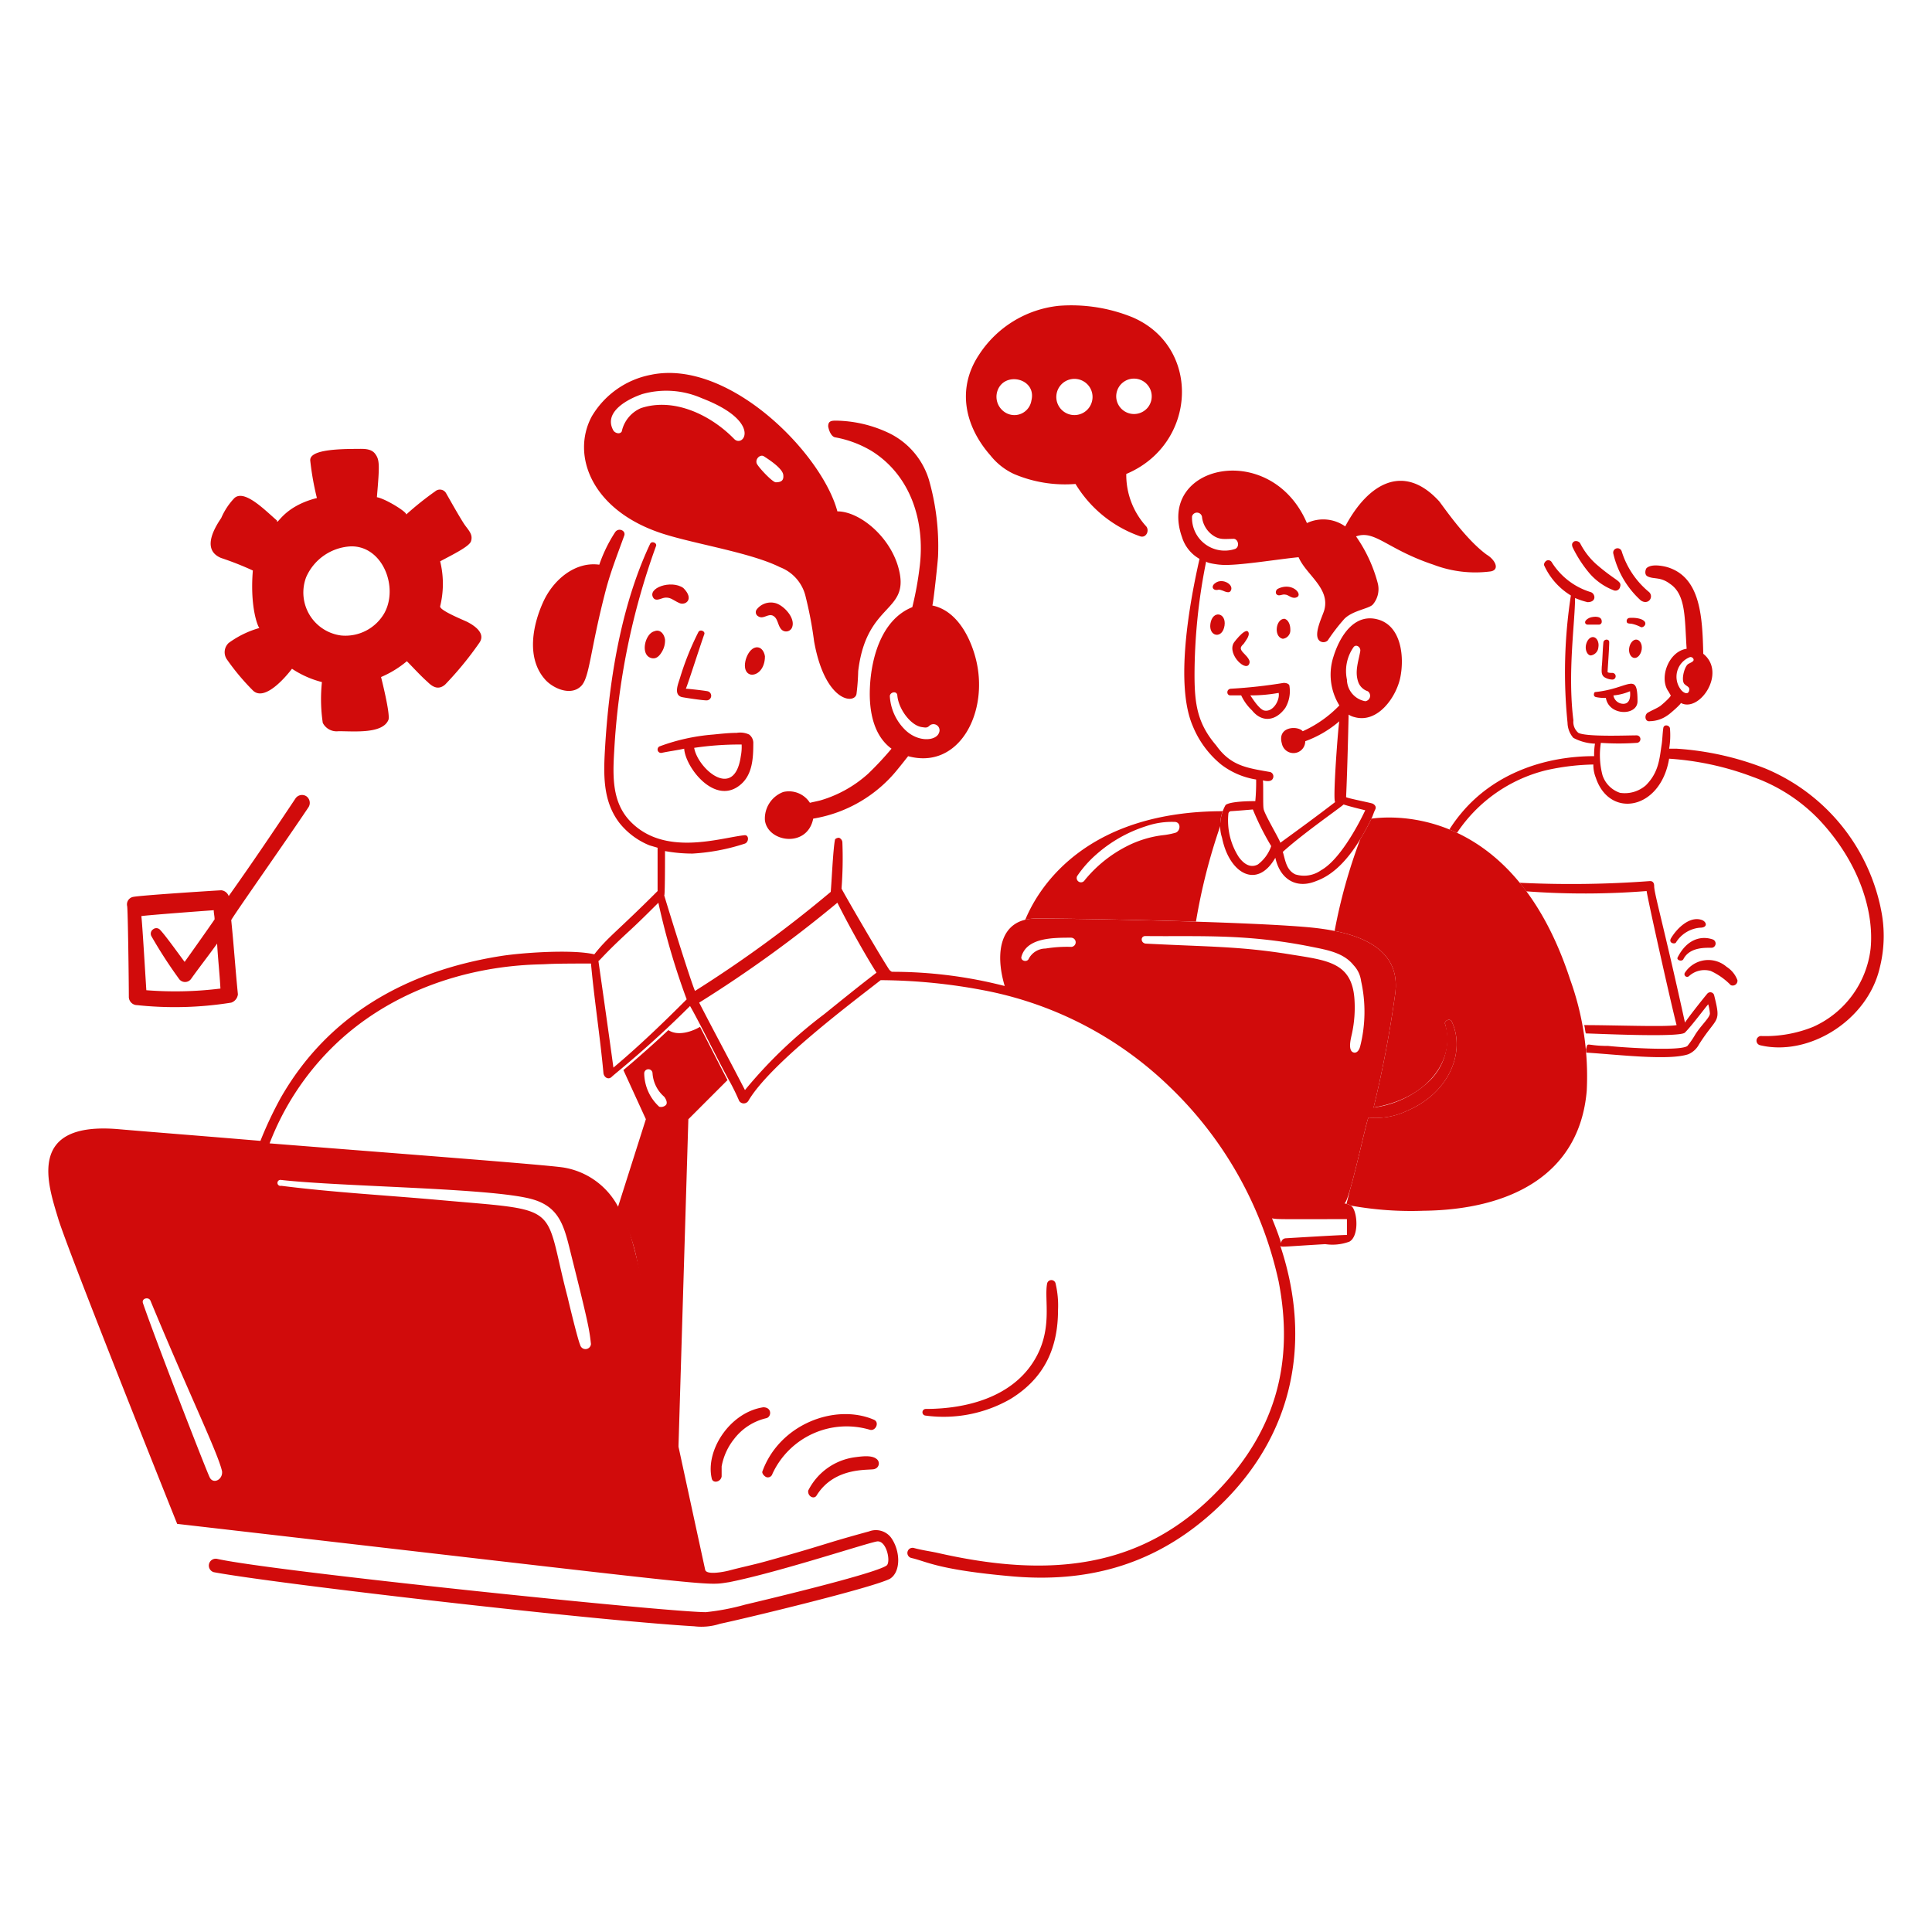 <svg viewBox="0 0 300 300" xmlns="http://www.w3.org/2000/svg" id="Support-Team-3--Streamline-Brooklyn" height="300" width="300">
  <desc>
    Support Team 3 Streamline Illustration: https://streamlinehq.com
  </desc>
  <path d="M101.067 102.163c0.778 0.249 1.293 -0.259 1.681 -0.9a3.37 3.37 0 0 0 0.516 -1.939c-0.129 -0.9 -0.776 -1.68 -1.68 -1.292 -1.422 0.381 -2.192 3.594 -0.517 4.131Z" fill="#d10b0b" stroke-width="1.5"></path>
  <path d="M118.779 101.904c-0.129 -0.9 -0.771 -1.669 -1.68 -1.293 -1.287 0.534 -2.198 3.75 -0.517 4.137 0.938 0.158 2.198 -0.813 2.198 -2.844Z" fill="#d10b0b" stroke-width="1.5"></path>
  <path d="M106.11 91.303c-1.896 -1.328 -5.684 0.009 -4.65 1.551 0.387 0.517 1.033 0.129 1.551 0 1.035 -0.259 1.551 0.387 2.457 0.776 0.904 0.455 2.436 -0.532 0.642 -2.326ZM103.007 92.85Z" fill="#d10b0b" stroke-width="1.5"></path>
  <path d="M119.943 95.57c0.9 0.387 0.776 1.551 1.422 2.198a1.002 1.002 0 0 0 1.681 -0.517c0.387 -1.422 -1.429 -3.33 -2.715 -3.619a2.76 2.76 0 0 0 -2.85 1.035 0.716 0.716 0 0 0 0.259 1.033c0.759 0.498 1.428 -0.387 2.202 -0.129Z" fill="#d10b0b" stroke-width="1.5"></path>
  <path d="M109.341 98.542c0.259 -0.516 -0.646 -0.9 -0.9 -0.387a44.052 44.052 0 0 0 -2.85 7.11c-0.271 0.9 -1.035 2.586 0.258 2.974 0.646 0.129 3.232 0.516 3.879 0.516a0.718 0.718 0 0 0 0.129 -1.422c-0.535 -0.106 -2.957 -0.387 -3.362 -0.387 0.261 -0.517 2.07 -6.205 2.845 -8.404Z" fill="#d10b0b" stroke-width="1.5"></path>
  <path d="M102.75 116.903c1.165 -0.247 2.326 -0.389 3.49 -0.646 0.2 2.985 4.95 9.091 8.921 5.43 1.681 -1.552 1.811 -4.008 1.811 -6.207a1.65 1.65 0 0 0 -0.646 -1.422 3.258 3.258 0 0 0 -1.939 -0.258c-1.164 0 -2.455 0.141 -3.619 0.258a30.791 30.791 0 0 0 -8.276 1.811 0.534 0.534 0 0 0 0.259 1.035Zm12.411 -1.293a7.401 7.401 0 0 1 -0.129 1.809c-0.999 6.996 -6.708 1.89 -7.24 -1.293a47.55 47.55 0 0 1 7.368 -0.516Z" fill="#d10b0b" stroke-width="1.5"></path>
  <path d="M103.782 159.954q-3.3 3.103 -6.981 6.207l3.49 7.627 -4.396 13.833A26.1 26.1 0 0 1 99 196.155c1.083 5.29 3.879 17.843 6.335 29.09l1.552 -51.45 6.077 -6.077c-1.422 -2.715 -2.85 -5.559 -4.268 -8.274 -1.035 0.64 -3.363 1.545 -4.914 0.51Zm-0.387 11.637a1.077 1.077 0 0 1 -1.035 0.258 7.173 7.173 0 0 1 -2.326 -5.172 0.646 0.646 0 0 1 1.293 0 5.25 5.25 0 0 0 1.809 3.621c0.389 0.516 0.515 1.033 0.259 1.293Z" fill="#d10b0b" stroke-width="1.5"></path>
  <path d="M103.007 82.899c5.038 1.603 13.61 2.926 18.101 5.172a6.45 6.45 0 0 1 4.008 4.65 60.091 60.091 0 0 1 1.293 6.852c1.71 9.578 6.384 9.819 6.592 8.145a33.75 33.75 0 0 0 0.259 -3.49c1.224 -10.374 7.551 -9.15 6.463 -15.128 -0.98 -5.391 -6.093 -9.696 -9.696 -9.696 -2.41 -9.034 -16.887 -23.729 -28.96 -21.204a13.639 13.639 0 0 0 -9.18 6.465c-3.26 6.074 0.032 14.707 11.12 18.234Zm-3.232 -21.72a13.68 13.68 0 0 1 9.18 0.646c9.516 3.647 6.483 7.813 5.046 6.335 -3.684 -3.78 -9.413 -6.473 -14.48 -4.784a5.1 5.1 0 0 0 -2.974 3.619c-0.289 0.501 -1.033 0.259 -1.292 -0.129 -1.686 -2.967 2.462 -5.008 4.519 -5.688ZM118.65 70.875c0.181 0.131 2.837 1.73 2.974 2.85 0.101 0.822 -0.235 1.164 -1.164 1.164 -0.528 0 -2.835 -2.472 -2.974 -2.973 -0.204 -0.747 0.63 -1.426 1.164 -1.041Z" fill="#d10b0b" stroke-width="1.5"></path>
  <path d="M129.641 67.902a16.75 16.75 0 0 1 5.817 2.198c6.077 3.879 8.152 10.991 7.37 17.712a51.42 51.42 0 0 1 -1.164 6.465c-4.65 1.862 -6.406 7.641 -6.592 12.67 -0.126 3.362 0.516 7.239 3.362 9.309a49.761 49.761 0 0 1 -3.621 3.877 19.041 19.041 0 0 1 -7.37 4.137c-0.515 0.138 -1.164 0.259 -1.68 0.389a3.864 3.864 0 0 0 -4.137 -1.68 4.404 4.404 0 0 0 -2.85 4.395c0.429 3.423 6.576 4.359 7.5 -0.258a21.256 21.256 0 0 0 13.188 -7.758c0.529 -0.636 1.035 -1.293 1.551 -1.939 7.985 2.178 12.663 -6.967 10.473 -15.255 -0.889 -3.366 -2.973 -7.37 -6.723 -8.145 0.129 0 0.9 -7.111 0.9 -7.758a37.611 37.611 0 0 0 -1.422 -11.764 11.905 11.905 0 0 0 -6.463 -7.37 19.707 19.707 0 0 0 -8.016 -1.811c-0.776 0 -1.164 0.129 -1.164 0.9 0.137 0.78 0.525 1.557 1.042 1.686Zm10.86 45.38a7.966 7.966 0 0 1 -2.328 -5.172c0 -0.645 1.099 -0.9 1.164 -0.129 0.177 2.138 2.083 4.643 3.75 4.914 0.75 0.121 0.9 0.128 1.293 -0.259a0.947 0.947 0 0 1 1.422 1.164c-0.452 1.264 -3.266 1.519 -5.301 -0.517Z" fill="#d10b0b" stroke-width="1.5"></path>
  <path d="M34.35 86.649a48.381 48.381 0 0 1 4.912 1.939c-0.492 5.913 0.885 9 1.035 8.921a14.976 14.976 0 0 0 -4.784 2.326 1.962 1.962 0 0 0 -0.259 2.586 35.691 35.691 0 0 0 4.008 4.784c2.069 2.069 6.077 -3.362 6.077 -3.362a15.093 15.093 0 0 0 4.65 2.069 25.228 25.228 0 0 0 0.131 6.336 2.412 2.412 0 0 0 2.455 1.293c2.412 0 6.908 0.45 7.758 -1.811 0.258 -1.035 -1.164 -6.6 -1.164 -6.6a15.9 15.9 0 0 0 4.008 -2.457c1.033 1.035 2.069 2.199 3.232 3.232 0.776 0.776 1.68 1.293 2.715 0.389a52.34 52.34 0 0 0 5.3 -6.465c1.025 -1.429 -0.631 -2.612 -1.809 -3.232 -0.512 -0.268 -4.407 -1.812 -4.268 -2.455a14.616 14.616 0 0 0 0 -6.982c2.199 -1.163 4.526 -2.326 4.785 -3.102 0.387 -1.164 -0.513 -1.814 -1.164 -2.85 -0.9 -1.426 -1.911 -3.249 -2.715 -4.65a1.107 1.107 0 0 0 -1.681 -0.259 47.965 47.965 0 0 0 -4.524 3.621c0.387 -0.259 -3.103 -2.457 -4.526 -2.715 0.44 -5.062 0.423 -5.793 -0.258 -6.723 -0.657 -0.9 -1.939 -0.776 -2.85 -0.776 -3.619 0 -7.37 0.258 -7.239 1.809a43.937 43.937 0 0 0 1.033 5.819c-5.309 1.328 -6.205 4.463 -6.205 3.49 -1.811 -1.551 -5.019 -4.887 -6.6 -3.49a10.455 10.455 0 0 0 -2.054 3.109c-1.417 2.069 -2.84 5.043 0 6.207Zm20.169 -1.811c4.914 -0.065 7.38 6.341 5.172 10.35a6.966 6.966 0 0 1 -6.723 3.49 6.728 6.728 0 0 1 -5.43 -9.05 8.005 8.005 0 0 1 6.986 -4.791Z" fill="#d10b0b" stroke-width="1.5"></path>
  <path d="M20.004 154.784a1.296 1.296 0 0 0 1.293 1.293 55.234 55.234 0 0 0 14.609 -0.389 1.534 1.534 0 0 0 1.035 -1.293c-0.389 -3.879 -0.646 -7.757 -1.035 -11.507 0 -0.258 8.4 -12.15 12.024 -17.583a1.26 1.26 0 0 0 -0.387 -1.681 1.233 1.233 0 0 0 -1.681 0.389c-3.362 5.043 -6.852 10.213 -10.35 15.128a1.381 1.381 0 0 0 -1.164 -0.9c-2.198 0.129 -12.538 0.789 -13.704 1.035a1.185 1.185 0 0 0 -0.9 1.422c0.118 0.515 0.261 11.759 0.261 14.087Zm13.187 -13.446c0 0.517 0.131 0.9 0.131 1.422 -0.517 0.776 -3.621 5.172 -4.65 6.6 -0.517 -0.646 -2.974 -4.137 -3.879 -5.043a0.789 0.789 0 0 0 -1.035 0 0.813 0.813 0 0 0 -0.258 1.035 71.972 71.972 0 0 0 4.266 6.6 1.149 1.149 0 0 0 1.939 0c1.293 -1.811 2.715 -3.621 4.008 -5.431 0.129 2.328 0.389 4.65 0.517 6.982a56.988 56.988 0 0 1 -11.507 0.258c-0.129 -1.939 -0.646 -10.731 -0.776 -11.507 0.771 -0.141 9.433 -0.788 11.242 -0.916Z" fill="#d10b0b" stroke-width="1.5"></path>
  <path d="M119.038 229.381a0.734 0.734 0 0 0 0.9 -0.516 12.688 12.688 0 0 1 15.128 -6.854c0.9 0.265 1.549 -1.159 0.645 -1.551 -5.94 -2.568 -14.631 0.612 -17.323 8.016 -0.124 0.258 0.262 0.776 0.651 0.904Z" fill="#d10b0b" stroke-width="1.5"></path>
  <path d="M118.521 218.522c-5.157 0.774 -8.982 6.64 -8.016 10.991 0.129 0.9 1.422 0.646 1.551 -0.259V227.7A9.585 9.585 0 0 1 114 223.435a8.805 8.805 0 0 1 5.043 -3.232c0.782 -0.262 0.816 -1.681 -0.522 -1.681Z" fill="#d10b0b" stroke-width="1.5"></path>
  <path d="M191.052 107.98h1.68a7.678 7.678 0 0 0 1.681 2.328c1.552 1.939 3.697 1.675 5.171 -0.389a5.115 5.115 0 0 0 0.646 -3.362c0 -0.387 -0.517 -0.517 -0.9 -0.517a76.727 76.727 0 0 1 -8.145 0.9c-0.78 0.009 -0.78 1.039 -0.134 1.039Zm5.171 2.328c-0.75 -0.3 -1.62 -1.65 -2.069 -2.328a24.229 24.229 0 0 0 4.396 -0.387c0.225 1.128 -0.912 3.119 -2.328 2.715Z" fill="#d10b0b" stroke-width="1.5"></path>
  <path d="M191.568 99.835c-1.05 1.832 2.088 4.743 2.457 3.103 0.15 -0.643 -0.9 -1.422 -1.164 -1.811 -0.387 -0.517 -0.129 -0.776 0.259 -1.164 0.258 -0.387 0.9 -1.163 0.776 -1.68 -0.273 -1.085 -2.034 1.111 -2.328 1.551Z" fill="#d10b0b" stroke-width="1.5"></path>
  <path d="M191.052 91.82c0.729 -0.974 -1.2 -2.142 -2.328 -1.293 -0.776 0.517 -0.387 1.293 0.517 1.035 0.594 0 1.386 0.689 1.811 0.258Z" fill="#d10b0b" stroke-width="1.5"></path>
  <path d="M201.394 92.725c0.927 -0.465 -0.778 -2.391 -2.973 -1.293a0.621 0.621 0 0 0 -0.259 0.776c0.389 0.517 0.9 0 1.422 0.129 0.492 0 1.068 0.759 1.811 0.389Z" fill="#d10b0b" stroke-width="1.5"></path>
  <path d="M90.207 106.559c1.376 -1.321 1.376 -5.417 3.879 -15 0.75 -2.85 1.868 -5.667 2.85 -8.4 0.274 -0.77 -0.9 -1.292 -1.422 -0.516a22.734 22.734 0 0 0 -2.457 5.042c-3.75 -0.517 -7.107 2.329 -8.663 5.69 -1.675 3.621 -2.728 8.803 0.259 12.15 1.146 1.299 3.903 2.627 5.553 1.035Z" fill="#d10b0b" stroke-width="1.5"></path>
  <path d="M246.774 88.975a9.438 9.438 0 0 0 3.879 2.715 0.73 0.73 0 0 0 0.9 -0.517c0.338 -1.013 -0.575 -0.842 -3.75 -3.619a11.199 11.199 0 0 1 -2.457 -3.232 0.807 0.807 0 0 0 -0.9 -0.258c-0.389 0.258 -0.389 0.517 -0.259 0.9a19.263 19.263 0 0 0 2.588 4.012Z" fill="#d10b0b" stroke-width="1.5"></path>
  <path d="M254.79 93.242c1.163 0.776 2.055 -0.529 1.293 -1.292a13.306 13.306 0 0 1 -4.266 -6.336 0.675 0.675 0 0 0 -1.293 0.389 14.088 14.088 0 0 0 4.266 7.239Z" fill="#d10b0b" stroke-width="1.5"></path>
  <path d="M255.825 89.493c1.014 0.507 1.963 0.018 3.49 1.164 2.516 1.677 2.263 5.418 2.586 10.085 -2.785 0.398 -4.316 4.483 -2.85 6.592 0.104 0.15 0.3 0.534 0.387 0.646 0 0.273 -1.522 1.581 -1.68 1.681 -0.637 0.404 -1.293 0.646 -1.939 1.033 -0.517 0.389 -0.389 1.422 0.387 1.293a4.869 4.869 0 0 0 2.715 -0.9c0.259 -0.129 2.199 -1.811 2.069 -1.939 2.892 1.576 7.167 -4.688 3.492 -7.627 -0.135 -5.772 -0.423 -11.88 -5.56 -13.446 -0.178 -0.055 -2.346 -0.664 -3.231 0.129 -0.167 0.146 -0.42 1.011 0.135 1.288ZM261 107.076a3.27 3.27 0 0 1 1.423 -5.043 0.486 0.486 0 0 1 0.516 0.259c0.262 0.464 -0.646 0.646 -0.9 0.9 -0.562 0.562 -1.067 2.651 -0.389 3.103 0.259 0.258 0.777 0.387 0.646 0.9 -0.138 0.784 -0.913 0.398 -1.297 -0.12Z" fill="#d10b0b" stroke-width="1.5"></path>
  <path d="M153.816 70.746a10.072 10.072 0 0 0 3.621 2.85 20.262 20.262 0 0 0 9.567 1.552 19.062 19.062 0 0 0 10.085 8.145c0.9 0.258 1.422 -0.9 0.9 -1.552a11.874 11.874 0 0 1 -3.102 -8.145c10.966 -4.599 11.709 -19.65 1.033 -24.3a25.2 25.2 0 0 0 -11.507 -1.809 16.849 16.849 0 0 0 -12.411 7.627c-3.447 5.205 -2.228 11.049 1.814 15.631Zm14.481 -11.507a2.804 2.804 0 0 1 1.293 2.973 2.812 2.812 0 1 1 -1.293 -2.973Zm5.042 2.586a2.757 2.757 0 1 1 4.914 1.422 2.768 2.768 0 0 1 -4.914 -1.422Zm-13.187 0.387a2.673 2.673 0 0 1 -3.879 1.939 2.873 2.873 0 0 1 -1.422 -3.362c0.999 -3.242 6.191 -2.071 5.301 1.422Z" fill="#d10b0b" stroke-width="1.5"></path>
  <path d="M218.46 172.5c6.792 -2.892 9.074 -9.354 6.982 -13.835 -0.259 -0.645 -1.293 -0.129 -1.035 0.389a8.988 8.988 0 0 1 -2.586 8.921 15.415 15.415 0 0 1 -8.532 4.008 176.499 176.499 0 0 0 3.362 -17.712c1.05 -8.143 -7.887 -9.835 -14.1 -10.342 -11.25 -0.921 -39.172 -1.357 -41.889 -1.293 -5.407 0.128 -6.198 5.327 -4.65 10.471a69.974 69.974 0 0 0 -17.475 -2.207c-0.123 0 -0.384 -0.219 -0.494 -0.389 -1.71 -2.628 -7.37 -12.407 -7.37 -12.54a62.453 62.453 0 0 0 0.129 -7.24 0.858 0.858 0 0 0 -0.517 -0.646c-0.258 0 -0.645 0.129 -0.645 0.389 -0.3 1.636 -0.513 6.681 -0.646 8.016a191.112 191.112 0 0 1 -21.075 15.384c-0.804 -1.875 -4.65 -14.346 -4.784 -14.868 0 -0.09 0.129 1.123 0.129 -6.852a23.733 23.733 0 0 0 4.268 0.389 31.857 31.857 0 0 0 8.145 -1.552c0.646 -0.258 0.646 -1.422 -0.129 -1.292 -3.827 0.424 -12.42 3.353 -17.713 -2.199 -2.809 -2.946 -2.7 -6.954 -2.455 -10.989A110.787 110.787 0 0 1 101.85 84.838c0.259 -0.517 -0.658 -0.91 -0.9 -0.389 -3.667 7.785 -6.18 18.203 -6.981 31.418 -0.261 4.281 -0.424 8.444 2.198 11.895a11.503 11.503 0 0 0 4.65 3.49c0.387 0.129 0.9 0.258 1.293 0.387v6.723c-6.428 6.428 -7.682 7.096 -9.826 9.826 -3.423 -0.806 -11.25 -0.252 -14.48 0.258 -14.875 2.349 -27 9.339 -34.261 22.108a59.112 59.112 0 0 0 -3.103 6.6c-9.18 -0.776 -17.454 -1.414 -21.98 -1.811 -14.482 -1.268 -10.989 8.663 -9.438 13.835s18.489 47.448 18.489 47.448c86.679 9.979 81.65 9.632 85.718 9.051 7.95 -1.591 22.05 -6.3 23.043 -6.333 1.449 -0.051 2.075 3.267 1.392 3.75 -1.905 1.337 -20.17 5.646 -21.978 6.077a36.068 36.068 0 0 1 -6.077 1.163c-6.019 0 -67.264 -6.333 -75.892 -8.274a1.067 1.067 0 0 0 -0.517 2.069c9.395 1.756 58.377 7.45 74.599 8.4a9.315 9.315 0 0 0 4.008 -0.389c3.466 -0.718 23.447 -5.517 26.374 -6.981 1.791 -1.119 1.615 -4.482 0.129 -6.465a2.963 2.963 0 0 0 -3.362 -0.9c-7.45 2.032 -6.349 1.959 -16.03 4.65 -1.933 0.538 -3.779 0.913 -5.69 1.422 -0.55 0.15 -3.531 0.798 -3.731 -0.118 -11.146 -51.307 -11.139 -52.5 -13.595 -56.51a11.736 11.736 0 0 0 -8.4 -5.947c-2.966 -0.45 -26.117 -2.198 -45.639 -3.75a42.236 42.236 0 0 1 9.567 -14.737c8.445 -8.445 20.319 -12.77 32.451 -13.059 1.692 -0.041 1.079 -0.129 7.887 -0.129 0.517 5.69 1.422 11.377 1.939 17.066 0.129 0.646 0.776 1.035 1.293 0.517 0.492 -0.492 5.708 -4.543 12.15 -10.989 1.566 2.74 3.929 7.617 5.819 11.118a34.674 34.674 0 0 1 1.809 3.621 0.846 0.846 0 0 0 1.422 0c3.3 -5.651 15.63 -14.915 20.55 -18.75a87.639 87.639 0 0 1 16.549 1.68 56.718 56.718 0 0 1 28.314 14.868 59.4 59.4 0 0 1 16.937 30.254c2.331 12.081 -0.18 22.62 -9.051 32.064 -12.011 12.788 -26.782 13.95 -43.829 10.085 -1.163 -0.264 -2.448 -0.419 -3.75 -0.776a0.8 0.8 0 1 0 -0.389 1.551c2.358 0.531 4.059 1.832 15.643 2.85 11.507 1.006 21.518 -1.695 30.254 -9.178 13.221 -11.326 16.544 -26.652 11.377 -42.15 0.232 0.234 0.104 0.15 6.981 -0.258a7.539 7.539 0 0 0 3.75 -0.389c1.419 -0.782 1.293 -4.137 0.517 -5.301 -0.373 -0.559 -1.467 -0.646 -1.293 -0.646 0.776 -0.129 3.49 -13.316 3.75 -13.316a11.21 11.21 0 0 0 5.947 -1.036ZM32.55 229.381c-0.698 -1.479 -8.303 -21.064 -10.35 -27.021 -0.265 -0.772 0.9 -1.03 1.164 -0.387 5.985 14.449 10.53 23.759 11.118 26.504 0.132 1.293 -1.393 2.056 -1.932 0.904Zm11.12 -46.155c9.611 1.068 32.623 1.236 38.916 2.973 4.571 1.263 5.088 4.599 6.205 9.051 2.601 10.366 2.732 11.268 2.973 13.446a0.852 0.852 0 0 1 -1.68 0.129c-0.413 -0.927 -1.909 -7.216 -1.939 -7.37 -3.882 -14.754 -0.436 -13.37 -20.04 -15.126 -8.137 -0.73 -16.29 -1.164 -24.435 -2.199a0.467 0.467 0 1 1 -0.006 -0.904Zm49.252 -34.004c0.15 0 0.95 -1.128 4.784 -4.65 1.549 -1.425 3.103 -2.974 4.526 -4.396a110.94 110.94 0 0 0 4.395 15c-3.619 3.621 -7.37 7.24 -11.376 10.602 -0.777 -5.694 -1.552 -11.128 -2.328 -16.556ZM127.959 157.5a71.85 71.85 0 0 0 -12.282 11.764c-2.328 -4.526 -4.784 -9.05 -7.111 -13.575a194.814 194.814 0 0 0 21.462 -15.516c2.166 4.332 4.809 8.889 6.077 10.86 -2.715 2.069 -5.424 4.275 -8.145 6.466Zm49.905 -12.15c8.53 0.096 15.64 -0.383 25.857 1.68 2.337 0.473 4.914 0.9 6.465 2.85a4.369 4.369 0 0 1 1.164 2.457 21.921 21.921 0 0 1 -0.129 10.085c-0.128 0.517 -0.389 1.035 -0.9 1.035 -1.164 -0.131 -0.52 -2.328 -0.387 -2.974a19.229 19.229 0 0 0 0.387 -5.301c-0.375 -5.769 -4.247 -6.056 -9.955 -6.981 -7.941 -1.288 -12.697 -1.165 -22.5 -1.681 -0.777 -0.14 -0.777 -1.182 -0.002 -1.169Zm-11.507 0.258a0.712 0.712 0 0 1 0 1.422 20.812 20.812 0 0 0 -4.008 0.259 2.963 2.963 0 0 0 -2.586 1.551c-0.251 0.649 -1.293 0.387 -1.163 -0.258 0.812 -2.985 4.863 -2.979 7.757 -2.979Zm33.357 46.672a0.75 0.75 0 0 0 -0.777 0.777c-0.387 -1.293 -0.9 -2.586 -1.422 -3.879 0.876 0.176 0.765 0.129 11.637 0.129v2.457c-0.992 -0.005 -8.453 0.453 -9.438 0.512Z" fill="#d10b0b" stroke-width="1.5"></path>
  <path d="M189.5 127.632a5.85 5.85 0 0 0 0.259 2.457c1.109 5.541 5.429 8.082 8.274 3.103 0.777 3.494 3.39 4.846 6.335 3.619 4.008 -1.422 6.723 -5.947 8.534 -9.567 0.258 -0.517 0.389 -1.033 0.646 -1.551 0.192 -0.389 -0.027 -0.711 -0.389 -0.9 -0.254 -0.137 -4.266 -0.9 -4.137 -1.033 0.214 -4.5 0.389 -12.649 0.389 -12.799a2.739 2.739 0 0 0 0.9 0.387c3.619 1.035 6.477 -3.099 7.111 -6.077 0.66 -3.099 0.246 -7.974 -3.362 -9.05 -3.762 -1.122 -6.018 2.603 -6.982 5.688a9.062 9.062 0 0 0 0.9 7.629 18.284 18.284 0 0 1 -5.69 4.008c-0.776 -0.9 -4.026 -0.771 -3.232 1.938a1.83 1.83 0 0 0 3.621 -0.387 17.018 17.018 0 0 0 5.301 -3.103c-0.14 0.14 -1.085 12.542 -0.646 12.542 -2.85 2.198 -5.69 4.266 -8.534 6.335 0.129 -0.129 -2.586 -4.65 -2.586 -5.301 -0.129 -0.387 0 -4.395 -0.129 -4.395 0.517 0.129 1.293 0.258 1.551 -0.259a0.714 0.714 0 0 0 -0.387 -1.033c-3.641 -0.642 -6.117 -0.934 -8.4 -4.137 -2.915 -3.401 -3.362 -6.413 -3.362 -10.989a89.448 89.448 0 0 1 1.811 -17.585c0 0.259 1.939 0.517 2.198 0.517 2.328 0.259 9.18 -0.9 12.15 -1.164 1.164 2.715 4.884 4.776 4.008 8.146 -0.267 1.032 -1.92 4.106 -0.646 4.912a0.977 0.977 0 0 0 1.164 -0.129 29.741 29.741 0 0 1 2.586 -3.362c1.293 -1.293 3.75 -1.552 4.396 -2.199a3.679 3.679 0 0 0 0.776 -3.362 22.755 22.755 0 0 0 -3.362 -7.239c2.925 -1.063 4.8 1.989 12.024 4.395a18.25 18.25 0 0 0 8.921 1.035c1.416 -0.289 0.646 -1.811 -0.646 -2.586 -3.17 -2.305 -6.45 -7.059 -7.37 -8.274 -5.375 -5.912 -10.908 -3.063 -14.61 3.877a5.916 5.916 0 0 0 -5.947 -0.516c-5.571 -13 -23.4 -9.081 -19.392 2.198a5.85 5.85 0 0 0 2.715 3.362c-1.564 6.879 -3.855 19.526 -1.035 25.986a15.018 15.018 0 0 0 4.396 5.947 12 12 0 0 0 5.43 2.328 31.623 31.623 0 0 1 -0.129 3.362c0.393 0 -3.738 -0.088 -4.613 0.591a6.51 6.51 0 0 0 -0.81 2.634Zm-2.85 -47.319a4.024 4.024 0 0 0 1.551 2.715c1.14 0.855 1.881 0.646 3.232 0.646 0.776 -0.129 1.164 1.164 0.389 1.552a5.08 5.08 0 0 1 -6.723 -5.043 0.795 0.795 0 0 1 1.557 0.129Zm22.5 25.212a6.45 6.45 0 0 1 1.035 -5.043c0.389 -0.517 1.149 0 1.035 0.646 -0.3 1.674 -0.916 3.237 -0.259 4.912a2.329 2.329 0 0 0 1.422 1.293 0.855 0.855 0 0 1 -0.387 1.552 3.46 3.46 0 0 1 -2.844 -3.362Zm-0.516 19.392c0.176 0.053 0.711 0.259 3.362 0.9 -1.326 2.817 -4.128 7.8 -6.854 9.309a4.548 4.548 0 0 1 -4.006 0.646c-1.41 -0.673 -1.552 -2.199 -1.939 -3.492 3.079 -2.816 8.957 -6.88 9.44 -7.364Zm-17.895 1.452a0.45 0.45 0 0 1 0.441 -0.417c0.3 0 3.208 -0.24 3.362 -0.258a41.304 41.304 0 0 0 2.85 5.688 6.01 6.01 0 0 1 -2.069 2.85c-1.177 0.621 -2.22 -0.112 -2.973 -1.164a10.488 10.488 0 0 1 -1.609 -6.699Z" fill="#d10b0b" stroke-width="1.5"></path>
  <path d="M187.95 96.863c-0.289 2.026 1.89 2.42 2.198 0.258 0.288 -2.021 -1.89 -2.42 -2.198 -0.258Z" fill="#d10b0b" stroke-width="1.5"></path>
  <path d="M199.455 96.087c-1.374 0 -1.72 2.809 -0.258 3.102a1.32 1.32 0 0 0 1.163 -1.422c0 -0.904 -0.387 -1.551 -0.904 -1.68Z" fill="#d10b0b" stroke-width="1.5"></path>
  <path d="M247.034 101.775a1.383 1.383 0 0 0 1.163 -1.293c0.131 -0.776 -0.246 -1.486 -0.776 -1.551s-1.033 0.517 -1.163 1.293 0.258 1.551 0.776 1.551Z" fill="#d10b0b" stroke-width="1.5"></path>
  <path d="M254.919 100.87c0.131 -0.776 -0.246 -1.486 -0.776 -1.552s-1.033 0.517 -1.163 1.293 0.246 1.486 0.776 1.552 1.033 -0.517 1.163 -1.293Z" fill="#d10b0b" stroke-width="1.5"></path>
  <path d="M249.877 99.707c0 -0.517 -0.776 -0.517 -0.9 0 -0.131 1.293 -0.131 2.586 -0.259 3.879 0 0.517 -0.129 1.163 0.389 1.551a2.498 2.498 0 0 0 1.293 0.389 0.519 0.519 0 0 0 0 -1.035c-0.259 0 -0.646 0 -0.776 -0.129 -0.005 -0.261 0.254 -3.619 0.254 -4.655Z" fill="#d10b0b" stroke-width="1.5"></path>
  <path d="M246.774 95.956c-0.995 0.498 -0.622 1.035 -0.258 1.035h1.68a0.45 0.45 0 0 0 0.517 -0.517c0 -0.954 -1.513 -0.726 -1.939 -0.517Z" fill="#d10b0b" stroke-width="1.5"></path>
  <path d="M255.436 96.6c-0.387 -0.646 -1.8 -0.711 -2.457 -0.646a0.468 0.468 0 0 0 -0.387 0.517c0 0.389 0.39 0.341 0.776 0.389a5.349 5.349 0 0 1 1.422 0.517c0.303 0.123 0.877 -0.312 0.646 -0.777Zm-2.069 0.259Z" fill="#d10b0b" stroke-width="1.5"></path>
  <path d="M247.809 108.24a6.3 6.3 0 0 0 1.551 0.129c0.473 2.837 4.912 2.816 4.912 0.517 0 -4.734 -1.284 -1.95 -6.592 -1.422 -0.131 0 -0.389 0.645 0.129 0.776Zm5.301 -0.9c0 0.131 0.258 1.811 -0.9 1.939a1.557 1.557 0 0 1 -1.68 -1.293 8.418 8.418 0 0 0 2.58 -0.652Z" fill="#d10b0b" stroke-width="1.5"></path>
  <path d="M262.288 151.551a3.552 3.552 0 0 1 3.362 -0.776 10.428 10.428 0 0 1 3.103 2.198 0.74 0.74 0 0 0 1.033 -0.776 4.2 4.2 0 0 0 -1.68 -2.069 4.337 4.337 0 0 0 -6.465 0.9 0.416 0.416 0 0 0 0.646 0.522Z" fill="#d10b0b" stroke-width="1.5"></path>
  <path d="M261.384 148.965c1.075 -2.15 4.058 -1.724 4.526 -1.811a0.672 0.672 0 0 0 0 -1.293c-1.707 -0.569 -3.957 -0.102 -5.43 2.85 -0.131 0.389 0.646 0.642 0.904 0.254Z" fill="#d10b0b" stroke-width="1.5"></path>
  <path d="M263.97 144.053c1.181 0 1.098 -0.808 0.387 -1.164 -1.938 -0.776 -4.008 1.293 -4.912 2.85 -0.345 0.69 0.526 0.9 0.776 0.646a4.887 4.887 0 0 1 3.75 -2.333Z" fill="#d10b0b" stroke-width="1.5"></path>
  <path d="M126.795 232.227c2.905 -4.701 8.569 -3.817 9.051 -4.138a0.88 0.88 0 0 0 0.258 -1.551c-0.792 -0.625 -2.326 -0.387 -3.362 -0.258a9.541 9.541 0 0 0 -7.24 5.171c-0.129 0.9 0.897 1.417 1.293 0.777Z" fill="#d10b0b" stroke-width="1.5"></path>
  <path d="M160.41 211.54c-3.45 5.343 -10.164 7.24 -16.678 7.24a0.517 0.517 0 0 0 0 1.033 20.874 20.874 0 0 0 13.188 -2.586c5.31 -3.264 7.37 -7.966 7.37 -13.833a14.951 14.951 0 0 0 -0.389 -4.137 0.673 0.673 0 0 0 -1.293 0c-0.537 2.544 1.029 7.291 -2.198 12.282Z" fill="#d10b0b" stroke-width="1.5"></path>
  <path d="M189.868 125.962c-20.54 0.024 -28.269 11.034 -30.668 16.864a6.829 6.829 0 0 1 1.468 -0.197c1.73 -0.042 13.681 0.121 25.041 0.482a90.569 90.569 0 0 1 3.787 -14.89 5.58 5.58 0 0 1 0.37 -2.259Zm-7.35 3.351a11.806 11.806 0 0 1 -2.069 0.389 16.8 16.8 0 0 0 -5.688 1.809 20.349 20.349 0 0 0 -6.336 5.172 0.666 0.666 0 0 1 -1.164 -0.646 17.41 17.41 0 0 1 2.974 -3.362 21.516 21.516 0 0 1 7.757 -4.396 12.213 12.213 0 0 1 4.526 -0.646c0.903 0.141 0.782 1.423 0 1.681Z" fill="#d10b0b" stroke-width="1.5"></path>
  <path d="M243.801 152.069c-9.3 -28.427 -29.767 -25.05 -30.844 -24.956 -0.31 0.673 -1.014 2.001 -1.724 3.167a83.887 83.887 0 0 0 -3.993 14.275c5.185 1.038 10.21 3.489 9.411 9.711a176.499 176.499 0 0 1 -3.362 17.712c9.188 -1.531 12.703 -8.174 11.118 -12.928 -0.258 -0.517 0.776 -1.035 1.035 -0.389 2.091 4.481 -0.191 10.95 -6.982 13.835a11.21 11.21 0 0 1 -5.947 1.035c-0.195 0 -1.791 7.521 -2.895 11.25 -0.243 1.016 -0.427 1.751 -0.54 2.138a2.283 2.283 0 0 1 0.673 0.285 52.65 52.65 0 0 0 11.295 0.8c13.246 -0.15 24.204 -5.421 25.341 -18.618a44.283 44.283 0 0 0 -2.586 -17.316Z" fill="#d10b0b" stroke-width="1.5"></path>
  <path d="M292.024 140.949a30.162 30.162 0 0 0 -17.841 -21.591 45.621 45.621 0 0 0 -13.835 -3.102h-1.163a12.528 12.528 0 0 0 0.129 -3.103c0 -0.517 -0.9 -0.776 -1.035 -0.129 -0.129 0.9 -0.138 1.8 -0.258 2.586 -0.335 2.165 -0.429 4.306 -2.457 6.335a4.968 4.968 0 0 1 -4.008 1.164 4.286 4.286 0 0 1 -2.715 -2.715 12.245 12.245 0 0 1 -0.258 -5.043 39.974 39.974 0 0 0 5.559 0 0.582 0.582 0 0 0 0 -1.164c-1.551 0 -7.757 0.259 -9.05 -0.387a2.22 2.22 0 0 1 -0.776 -1.939c-0.927 -7.413 0.258 -15.222 0.258 -19.005a11.4 11.4 0 0 0 1.939 0.646c1.45 0 1.209 -1.316 0.517 -1.552a10.863 10.863 0 0 1 -6.077 -4.65 0.621 0.621 0 0 0 -0.776 -0.259c-0.259 0.129 -0.513 0.515 -0.389 0.776a10.605 10.605 0 0 0 4.137 4.65 78.095 78.095 0 0 0 -0.517 19.782 3.654 3.654 0 0 0 0.9 2.326 7.709 7.709 0 0 0 3.362 0.9 9.697 9.697 0 0 0 -0.131 1.939c-7.705 0 -15.551 2.7 -20.685 8.922a22.383 22.383 0 0 0 -1.792 2.468q0.585 0.238 1.182 0.52a23.334 23.334 0 0 1 13.8 -9.711 36.212 36.212 0 0 1 7.37 -0.9 5.372 5.372 0 0 0 0.389 2.069c2.124 6.37 10.05 5.011 11.377 -2.973a45.014 45.014 0 0 1 13.058 2.85 26.534 26.534 0 0 1 10.213 6.6c6.463 6.867 8.563 14.576 8.016 20.04a15.228 15.228 0 0 1 -8.921 12.15 19.739 19.739 0 0 1 -8.145 1.422 0.728 0.728 0 0 0 -0.129 1.422c7.5 1.83 16.7 -3.761 18.616 -12.024a20.217 20.217 0 0 0 0.132 -9.318Z" fill="#d10b0b" stroke-width="1.5"></path>
  <path d="M266.168 154.524a0.616 0.616 0 0 0 -1.033 -0.258c-0.591 0.69 -3.051 3.792 -3.492 4.526 -3.362 -15.317 -4.784 -20.029 -4.784 -21.204 0 -0.387 -0.129 -0.776 -0.646 -0.776a164.43 164.43 0 0 1 -20.25 0.262c0.348 0.424 0.693 0.87 1.035 1.331a122.718 122.718 0 0 0 18.693 -0.042c0.086 0.948 3.9 18.011 4.65 20.816 -1.555 0.312 -9.6 0 -14.351 0 0.129 0.389 0.129 0.9 0.259 1.293 1.143 0 14.576 0.679 15.384 -0.129 1.103 -1.103 3.274 -4.05 3.621 -4.396a6.888 6.888 0 0 1 0.258 1.423c0 0.661 -1.456 1.909 -2.326 3.362a13.248 13.248 0 0 1 -1.164 1.68c-1.133 0.9 -10.911 0.171 -12.282 0 -3.625 0 -3.125 -0.732 -3.47 0.543 0.018 0.165 0.026 0.33 0.042 0.495 4.74 0.283 12.766 1.28 15.838 0.255a3.39 3.39 0 0 0 1.681 -1.551c2.823 -4.447 3.468 -3.108 2.335 -7.629Z" fill="#d10b0b" stroke-width="1.5"></path>
</svg>